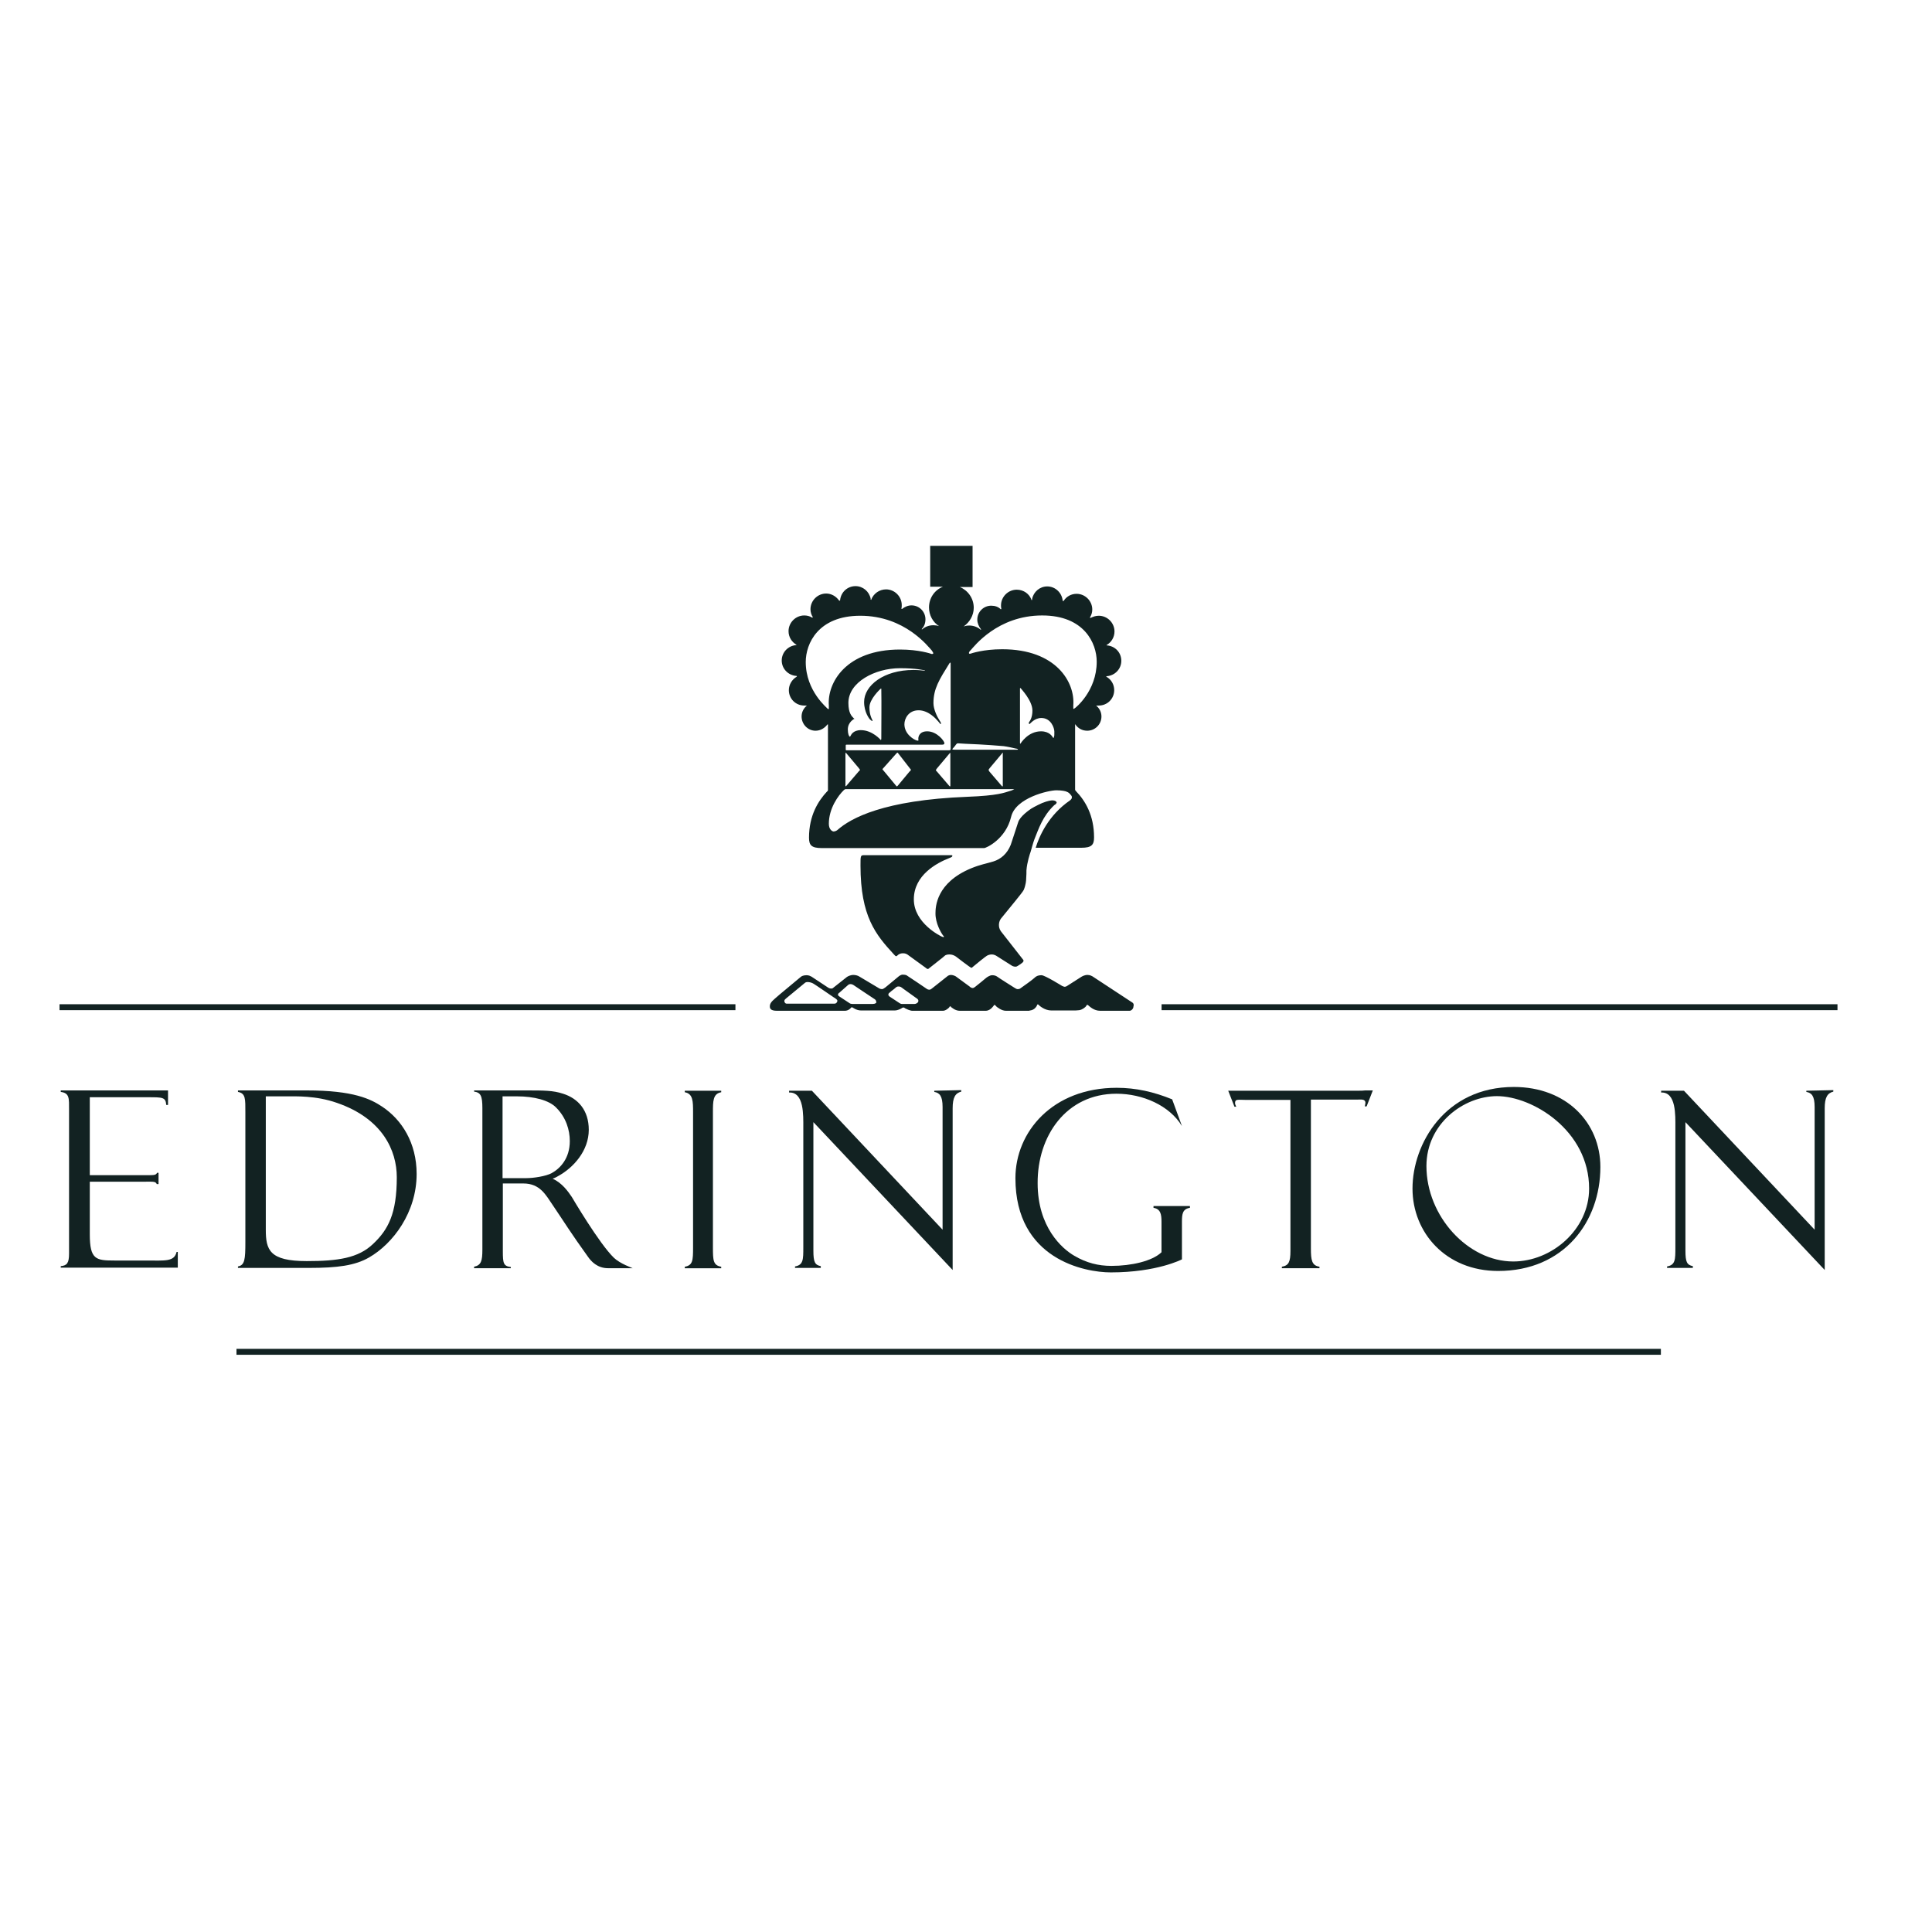 <svg width="100" height="100" viewBox="0 0 100 100" fill="none" xmlns="http://www.w3.org/2000/svg">
<path d="M38.066 51.979H3.081V52.286H38.066V51.979Z" fill="#122222"/>
<path d="M95.108 51.979H60.123V52.286H95.108V51.979Z" fill="#122222"/>
<path d="M85.967 69.816H12.24V70.123H85.967V69.816Z" fill="#122222"/>
<path d="M78.356 56.261C74.798 56.261 73.111 59.205 73.111 61.521C73.111 63.791 74.829 65.785 77.543 65.785C80.948 65.785 82.835 63.239 82.835 60.402C82.835 58.116 81.086 56.261 78.356 56.261ZM78.326 65.294C75.979 65.294 73.832 62.948 73.832 60.356C73.832 58.162 75.764 56.736 77.482 56.736C79.323 56.736 82.252 58.515 82.252 61.521C82.252 63.638 80.32 65.294 78.326 65.294Z" fill="#122222"/>
<path d="M7.546 65.244H5.921C4.97 65.244 4.648 65.198 4.648 63.894V61.164H7.531C7.945 61.164 8.052 61.148 8.114 61.287H8.206V60.704H8.129C8.068 60.842 7.945 60.826 7.454 60.826H4.648V56.793H7.669C8.421 56.793 8.574 56.793 8.605 57.191H8.697V56.44H3.144V56.517C3.605 56.578 3.574 56.854 3.574 57.452V64.876C3.574 65.382 3.467 65.504 3.144 65.535V65.612H9.203V64.799H9.141C9.019 65.32 8.543 65.244 7.546 65.244Z" fill="#122222"/>
<path d="M19.786 57.283C19.188 56.885 18.298 56.44 15.89 56.44H12.317V56.517C12.716 56.593 12.7 56.869 12.7 57.59V64.292C12.7 65.182 12.669 65.489 12.317 65.55V65.627H15.998C17.47 65.627 18.375 65.504 19.096 65.09C20.354 64.369 21.565 62.743 21.565 60.765C21.565 59.155 20.798 57.958 19.786 57.283ZM19.311 64.385C18.544 65.121 17.485 65.274 15.875 65.274C13.943 65.274 13.758 64.691 13.758 63.648V56.747H14.801C15.292 56.747 16.351 56.701 17.439 57.084C19.801 57.897 20.538 59.553 20.538 60.934C20.538 62.82 20.093 63.648 19.311 64.385Z" fill="#122222"/>
<path d="M31.778 65.105C31.012 64.369 29.6 61.961 29.6 61.961C29.416 61.685 29.094 61.225 28.604 61.01C28.772 60.949 28.864 60.888 28.864 60.888C29.692 60.443 30.475 59.553 30.475 58.48C30.475 57.468 29.922 56.854 29.14 56.609C28.619 56.44 28.174 56.44 27.192 56.44H24.539V56.501C24.877 56.547 24.968 56.716 24.968 57.36V64.676C24.968 65.259 24.907 65.489 24.539 65.565V65.642H26.441V65.581C26.058 65.535 26.027 65.381 26.027 64.768V61.256H27.085C27.959 61.256 28.251 61.854 28.619 62.391C29.14 63.157 29.554 63.832 30.429 65.044C30.597 65.289 30.919 65.642 31.472 65.642H32.745C32.729 65.627 32.1 65.412 31.778 65.105ZM26.012 60.964V56.747H26.763C27.637 56.747 28.419 56.946 28.788 57.33C29.294 57.836 29.493 58.48 29.493 59.063C29.493 59.952 29.002 60.474 28.558 60.719C28.251 60.888 27.591 60.98 27.254 60.98H26.012V60.964Z" fill="#122222"/>
<path d="M70.336 56.455H64.232C64.125 56.455 64.033 56.455 63.956 56.455H63.572L63.895 57.283H63.987C63.941 57.191 63.925 57.13 63.925 57.099C63.925 56.869 64.079 56.931 64.493 56.931H66.793V64.752C66.793 65.32 66.701 65.504 66.349 65.565V65.642H68.296V65.565C67.898 65.504 67.852 65.228 67.852 64.615V56.915H70.244C70.428 56.915 70.674 56.869 70.674 57.084C70.674 57.115 70.659 57.176 70.643 57.268H70.735L71.057 56.44H70.659C70.551 56.455 70.444 56.455 70.336 56.455Z" fill="#122222"/>
<path d="M36.395 56.457H35.444V56.534C35.873 56.61 35.873 57.009 35.873 57.577V64.571C35.873 65.245 35.858 65.491 35.444 65.567V65.644H37.33V65.567C36.916 65.491 36.901 65.245 36.901 64.571V57.577C36.901 56.994 36.901 56.61 37.33 56.534V56.457" fill="#122222"/>
<path d="M48.358 56.456V56.517C48.635 56.563 48.788 56.732 48.788 57.3V63.649L42.024 56.456H40.843V56.548C41.625 56.517 41.579 57.729 41.579 58.358V64.569C41.579 65.198 41.579 65.474 41.15 65.551V65.628H42.484V65.536C42.178 65.474 42.101 65.321 42.101 64.738V58.082L49.309 65.735V57.361C49.309 56.809 49.447 56.579 49.754 56.502V56.425" fill="#122222"/>
<path d="M93.496 56.456V56.517C93.772 56.563 93.925 56.732 93.925 57.3V63.649L87.162 56.456H85.981V56.548C86.763 56.517 86.717 57.729 86.717 58.358V64.569C86.717 65.198 86.717 65.474 86.287 65.551V65.628H87.622V65.536C87.315 65.474 87.238 65.321 87.238 64.738V58.082L94.447 65.735V57.361C94.447 56.809 94.585 56.579 94.892 56.502V56.425" fill="#122222"/>
<path d="M57.496 65.859C56.147 65.859 52.558 65.184 52.558 60.982C52.558 58.589 54.475 56.304 57.803 56.304C58.8 56.304 59.736 56.519 60.671 56.902L61.177 58.283C60.533 57.224 59.153 56.611 57.788 56.611C55.18 56.611 53.693 58.804 53.708 61.243C53.708 63.513 54.966 64.632 55.61 65.001C56.239 65.369 56.852 65.522 57.527 65.522C58.555 65.522 59.644 65.276 60.119 64.816V63.237C60.119 62.853 60.073 62.577 59.705 62.516V62.424H61.591V62.516C61.208 62.577 61.177 62.838 61.177 63.237V65.184C61.177 65.184 59.889 65.859 57.496 65.859Z" fill="#122222"/>
<path fill-rule="evenodd" clip-rule="evenodd" d="M57.288 35C57.702 34.969 58.039 34.632 58.039 34.203C58.039 33.773 57.717 33.436 57.288 33.405C57.272 33.405 57.272 33.39 57.272 33.39C57.518 33.252 57.686 32.991 57.686 32.684C57.686 32.239 57.318 31.871 56.873 31.871C56.72 31.871 56.582 31.917 56.459 31.979C56.444 31.979 56.444 31.979 56.429 31.979L56.413 31.963C56.49 31.841 56.536 31.703 56.536 31.549C56.536 31.104 56.168 30.736 55.723 30.736C55.447 30.736 55.202 30.874 55.064 31.089C55.048 31.104 55.033 31.12 55.018 31.105C55.002 31.105 55.002 31.089 55.002 31.074C54.956 30.675 54.619 30.353 54.205 30.353C53.821 30.353 53.499 30.629 53.423 30.997C53.423 30.997 53.423 30.997 53.423 31.012C53.423 31.028 53.423 31.028 53.423 31.043C53.423 31.058 53.407 31.058 53.407 31.058H53.392C53.285 30.736 52.978 30.522 52.625 30.522C52.18 30.522 51.812 30.89 51.812 31.334C51.812 31.396 51.812 31.442 51.828 31.503C51.828 31.519 51.828 31.519 51.812 31.534H51.797C51.674 31.411 51.505 31.35 51.306 31.35C50.907 31.35 50.585 31.672 50.585 32.071C50.585 32.255 50.662 32.423 50.769 32.562C50.785 32.577 50.785 32.592 50.769 32.592H50.754C50.6 32.454 50.386 32.377 50.171 32.377C50.064 32.377 49.972 32.393 49.88 32.423C50.186 32.209 50.401 31.856 50.401 31.457C50.401 30.966 50.094 30.552 49.68 30.384H50.34V28.252H48.147V30.368H48.806C48.377 30.537 48.085 30.951 48.085 31.442C48.085 31.841 48.285 32.209 48.607 32.408C48.515 32.377 48.407 32.362 48.315 32.362C48.085 32.362 47.886 32.439 47.732 32.577H47.717C47.702 32.562 47.717 32.562 47.717 32.546C47.84 32.423 47.901 32.255 47.901 32.055C47.901 31.657 47.579 31.334 47.18 31.334C46.996 31.334 46.828 31.411 46.69 31.519C46.69 31.519 46.69 31.519 46.674 31.519C46.659 31.519 46.659 31.503 46.659 31.488C46.674 31.442 46.674 31.381 46.674 31.319C46.674 30.874 46.306 30.506 45.861 30.506C45.508 30.506 45.202 30.736 45.094 31.043C45.094 31.043 45.079 31.058 45.079 31.043C45.064 31.043 45.064 31.028 45.064 31.028C45.064 31.012 45.064 31.012 45.064 30.997C45.064 30.997 45.064 30.997 45.064 30.982C44.987 30.614 44.665 30.338 44.282 30.338C43.867 30.338 43.53 30.644 43.484 31.058C43.484 31.074 43.484 31.089 43.469 31.089C43.453 31.104 43.438 31.074 43.423 31.074C43.269 30.859 43.024 30.721 42.763 30.721C42.318 30.721 41.95 31.089 41.95 31.534C41.95 31.687 41.996 31.825 42.073 31.948C42.073 31.948 42.073 31.963 42.058 31.963C42.042 31.963 42.042 31.963 42.027 31.963C41.904 31.887 41.766 31.856 41.628 31.856C41.183 31.856 40.815 32.224 40.815 32.669C40.815 32.976 40.984 33.236 41.229 33.374L41.214 33.39C40.8 33.42 40.462 33.758 40.462 34.187C40.462 34.617 40.8 34.954 41.214 34.985C41.229 34.985 41.245 34.985 41.245 35C41.245 35.016 41.245 35.016 41.229 35.031C40.999 35.169 40.831 35.43 40.831 35.721C40.831 36.166 41.183 36.519 41.628 36.519C41.674 36.519 41.72 36.519 41.751 36.519C41.751 36.519 41.751 36.519 41.766 36.519C41.597 36.657 41.49 36.856 41.49 37.086C41.49 37.485 41.812 37.822 42.211 37.822C42.472 37.822 42.686 37.684 42.825 37.5C42.825 37.5 42.84 37.485 42.855 37.5C42.855 37.516 42.855 37.531 42.855 37.531V40.89C42.855 40.92 42.84 40.951 42.809 40.966C42.349 41.457 41.874 42.209 41.874 43.359C41.874 43.742 41.996 43.896 42.533 43.896C42.533 43.896 44.005 43.896 44.88 43.896H50.938C51.045 43.896 52.057 43.436 52.334 42.285C52.564 41.288 54.282 40.905 54.68 40.905C54.956 40.905 55.171 40.951 55.217 40.982C55.294 41.012 55.34 41.043 55.416 41.135C55.447 41.166 55.478 41.212 55.478 41.242C55.478 41.258 55.478 41.273 55.478 41.288C55.478 41.35 55.401 41.411 55.386 41.426C54.266 42.193 53.791 43.282 53.607 43.88C54.481 43.88 55.969 43.88 55.969 43.88C56.505 43.88 56.628 43.727 56.628 43.344C56.628 42.193 56.168 41.442 55.693 40.951C55.677 40.92 55.647 40.905 55.647 40.874V37.516V37.485C55.662 37.485 55.662 37.5 55.662 37.5C55.8 37.7 56.015 37.822 56.275 37.822C56.674 37.822 57.011 37.5 57.011 37.086C57.011 36.856 56.904 36.657 56.735 36.519C56.735 36.519 56.735 36.519 56.751 36.519C56.781 36.519 56.828 36.519 56.873 36.519C57.318 36.519 57.671 36.166 57.671 35.721C57.671 35.43 57.518 35.169 57.272 35.031C57.257 35.016 57.257 35.016 57.257 35C57.272 35 57.272 35.016 57.288 35ZM49.128 34.356C49.128 34.356 49.159 34.295 49.19 34.295C49.205 34.31 49.205 34.325 49.205 34.356C49.205 34.509 49.205 34.693 49.205 34.862V38.758C49.205 38.773 49.205 38.804 49.19 38.819C49.159 38.834 49.144 38.834 49.113 38.834H43.821C43.775 38.834 43.775 38.819 43.775 38.788V38.589C43.775 38.558 43.775 38.543 43.837 38.543H48.775C48.852 38.543 48.883 38.512 48.883 38.466C48.883 38.359 48.499 37.853 47.993 37.853C47.579 37.853 47.533 38.144 47.533 38.221C47.533 38.236 47.533 38.252 47.533 38.267C47.533 38.282 47.548 38.313 47.533 38.328C47.518 38.344 47.472 38.328 47.456 38.328C47.288 38.282 46.812 37.991 46.812 37.485C46.812 37.193 47.027 36.764 47.548 36.764C48.07 36.764 48.469 37.239 48.484 37.255C48.499 37.27 48.653 37.439 48.653 37.454C48.653 37.454 48.683 37.485 48.699 37.469C48.714 37.454 48.714 37.439 48.699 37.423C48.699 37.408 48.683 37.362 48.637 37.301C48.515 37.117 48.315 36.718 48.315 36.396C48.315 35.644 48.622 35.169 49.128 34.356ZM49.19 39.034V40.69C49.19 40.721 49.159 40.69 49.144 40.69L48.499 39.939C48.484 39.923 48.438 39.877 48.438 39.862C48.438 39.847 48.484 39.801 48.499 39.77L49.144 39.003C49.159 38.988 49.174 38.972 49.174 38.972C49.19 38.957 49.19 38.957 49.19 39.034ZM47.15 39.847C47.15 39.862 47.104 39.923 47.073 39.939L46.475 40.66C46.444 40.69 46.429 40.721 46.398 40.69L45.723 39.877C45.708 39.862 45.677 39.831 45.677 39.816C45.677 39.801 45.708 39.77 45.723 39.755L46.352 39.049C46.383 39.019 46.398 38.988 46.444 38.957C46.459 38.957 46.475 38.957 46.475 38.972L47.119 39.801C47.134 39.816 47.15 39.831 47.15 39.847ZM43.775 38.957C43.791 38.957 43.806 38.972 43.806 38.988L44.45 39.755C44.466 39.785 44.512 39.831 44.512 39.847C44.512 39.877 44.466 39.908 44.45 39.923L43.806 40.675C43.791 40.69 43.76 40.721 43.76 40.675V39.019C43.775 38.957 43.775 38.957 43.775 38.957ZM44.205 37.193C44.082 37.071 43.913 36.917 43.913 36.38C43.913 35.307 45.294 34.586 46.582 34.586C47.441 34.586 47.824 34.693 47.84 34.693C47.84 34.693 47.87 34.693 47.87 34.709C47.87 34.724 47.824 34.724 47.809 34.709C47.763 34.709 47.579 34.678 47.272 34.678C45.754 34.678 44.726 35.476 44.726 36.334C44.726 36.871 45.002 37.209 45.018 37.224C45.033 37.239 45.125 37.331 45.156 37.316C45.171 37.301 45.156 37.285 45.156 37.27C45.14 37.255 45.14 37.239 45.125 37.209C45.125 37.209 45.002 36.994 45.002 36.611C45.002 36.181 45.554 35.675 45.57 35.66C45.57 35.66 45.6 35.629 45.616 35.644C45.631 36.503 45.616 37.362 45.616 38.221C45.616 38.252 45.616 38.267 45.6 38.298C45.6 38.313 45.585 38.298 45.585 38.298C45.585 38.298 45.156 37.792 44.558 37.792C44.144 37.792 44.051 38.052 44.036 38.068C44.021 38.098 44.005 38.129 43.99 38.129C43.944 38.129 43.883 37.976 43.883 37.761C43.883 37.362 44.22 37.209 44.236 37.193C44.266 37.239 44.236 37.209 44.205 37.193ZM41.705 34.264C41.705 33.313 42.349 31.871 44.527 31.871C46.843 31.871 48.054 33.482 48.239 33.681C48.239 33.697 48.254 33.697 48.254 33.712C48.285 33.742 48.315 33.804 48.3 33.834C48.285 33.85 48.254 33.85 48.223 33.85C48.177 33.834 47.564 33.62 46.582 33.62C43.791 33.62 42.809 35.338 42.901 36.519C42.901 36.58 42.901 36.626 42.901 36.687C42.901 36.733 42.855 36.687 42.825 36.672C42.84 36.657 41.705 35.782 41.705 34.264ZM52.288 40.936C51.981 41.028 51.674 41.181 50.064 41.242C45.739 41.411 44.036 42.347 43.346 42.96C43.331 42.976 43.239 43.037 43.147 43.037C43.085 43.037 42.901 42.945 42.901 42.638C42.901 41.841 43.392 41.166 43.683 40.89C43.714 40.859 43.745 40.844 43.791 40.844H52.472C52.487 40.844 52.502 40.844 52.502 40.844C52.487 40.859 52.364 40.92 52.288 40.936ZM51.168 39.847C51.168 39.831 51.214 39.785 51.229 39.755L51.873 38.988C51.889 38.972 51.904 38.957 51.904 38.957C51.919 38.957 51.904 38.957 51.904 39.034V40.69C51.904 40.721 51.873 40.69 51.858 40.69L51.214 39.939C51.214 39.923 51.168 39.877 51.168 39.847ZM52.656 38.804C52.64 38.804 52.61 38.804 52.594 38.804H49.404C49.373 38.804 49.312 38.804 49.297 38.788C49.282 38.773 49.328 38.727 49.343 38.712C49.373 38.681 49.465 38.574 49.465 38.558C49.496 38.528 49.511 38.497 49.542 38.482C49.588 38.466 49.65 38.482 49.711 38.482C49.772 38.482 49.941 38.497 49.956 38.497C50.048 38.497 51.091 38.543 51.95 38.62C52.088 38.635 52.518 38.727 52.564 38.742C52.579 38.742 52.686 38.758 52.686 38.788C52.702 38.804 52.671 38.804 52.656 38.804ZM54.557 38.114C54.557 38.144 54.557 38.19 54.527 38.19C54.511 38.19 54.481 38.16 54.481 38.144C54.465 38.129 54.328 37.853 53.883 37.853C53.208 37.853 52.84 38.466 52.824 38.482L52.809 38.497C52.794 38.497 52.794 38.451 52.794 38.436V35.629C52.794 35.614 52.809 35.614 52.824 35.614C52.84 35.644 53.438 36.258 53.438 36.779C53.438 37.147 53.3 37.331 53.285 37.347C53.269 37.362 53.239 37.408 53.254 37.454C53.269 37.469 53.285 37.485 53.3 37.469C53.331 37.454 53.545 37.163 53.898 37.163C54.404 37.163 54.573 37.684 54.573 37.868C54.573 38.068 54.573 38.083 54.557 38.114ZM55.631 36.657C55.616 36.672 55.554 36.718 55.554 36.672C55.554 36.611 55.554 36.565 55.554 36.503C55.647 35.322 54.68 33.605 51.873 33.605C50.892 33.605 50.278 33.819 50.232 33.834C50.202 33.834 50.171 33.85 50.156 33.819C50.14 33.788 50.171 33.727 50.202 33.697C50.202 33.681 50.217 33.681 50.232 33.666C50.416 33.466 51.628 31.856 53.944 31.856C56.122 31.856 56.766 33.298 56.766 34.249C56.766 35.782 55.647 36.657 55.631 36.657Z" fill="#122222"/>
<path fill-rule="evenodd" clip-rule="evenodd" d="M54.693 41.534C54.693 41.504 54.632 41.427 54.463 41.427C54.417 41.427 54.248 41.442 53.941 41.565C53.926 41.565 53.543 41.749 53.374 41.856C53.282 41.918 52.791 42.255 52.699 42.562C52.607 42.869 52.346 43.62 52.316 43.727C52.132 44.188 51.809 44.464 51.426 44.586C51.027 44.709 50.767 44.74 50.276 44.939C48.451 45.691 48.42 46.948 48.42 47.286C48.42 47.792 48.711 48.283 48.803 48.405C48.819 48.436 48.88 48.467 48.849 48.498C48.834 48.513 48.803 48.498 48.757 48.482C48.711 48.467 47.3 47.792 47.3 46.55C47.3 45.292 48.497 44.663 49.125 44.418C49.294 44.356 49.294 44.326 49.294 44.295C49.294 44.264 49.264 44.264 49.248 44.264C49.218 44.264 44.877 44.264 44.724 44.264C44.539 44.264 44.539 44.295 44.539 44.801C44.539 47.439 45.337 48.39 46.257 49.387C46.288 49.418 46.349 49.494 46.38 49.494C46.411 49.494 46.441 49.464 46.457 49.448C46.503 49.402 46.595 49.341 46.733 49.341C46.871 49.341 46.932 49.387 46.963 49.402C46.963 49.402 47.898 50.077 47.914 50.093C47.944 50.123 47.99 50.154 48.021 50.154C48.052 50.154 48.067 50.139 48.083 50.123C48.113 50.093 48.911 49.479 48.926 49.448C48.957 49.433 49.018 49.402 49.141 49.402C49.279 49.402 49.386 49.448 49.478 49.51C49.478 49.51 50.23 50.093 50.276 50.093C50.306 50.093 50.322 50.077 50.352 50.047C50.475 49.939 51.027 49.494 51.089 49.464C51.119 49.448 51.211 49.402 51.334 49.402C51.441 49.402 51.533 49.448 51.58 49.479C51.58 49.479 52.346 49.97 52.377 49.985C52.423 50.016 52.53 50.047 52.607 50.031C52.668 50.016 52.898 49.847 52.914 49.832C52.96 49.786 53.006 49.74 52.96 49.678C52.96 49.678 52.224 48.743 51.809 48.206C51.641 47.976 51.702 47.685 51.809 47.547C52.239 47.01 52.929 46.197 52.99 46.059C53.098 45.798 53.113 45.568 53.113 45.507C53.129 45.338 53.129 45.108 53.129 45.047C53.159 44.632 53.313 44.172 53.343 44.096C53.359 44.05 53.481 43.59 53.543 43.436C53.757 42.915 53.957 42.255 54.57 41.672C54.632 41.642 54.693 41.58 54.693 41.534Z" fill="#122222"/>
<path fill-rule="evenodd" clip-rule="evenodd" d="M58.558 51.857C58.435 51.781 56.549 50.538 56.549 50.538C56.518 50.523 56.426 50.462 56.288 50.462C56.135 50.462 56.012 50.538 55.981 50.554L55.261 51.014C55.215 51.044 55.169 51.075 55.107 51.075C55.061 51.075 55.015 51.044 54.969 51.029C54.969 51.029 54.08 50.477 53.911 50.477C53.696 50.477 53.604 50.554 53.543 50.615C53.466 50.692 52.96 51.06 52.822 51.152C52.791 51.183 52.73 51.198 52.669 51.198C52.623 51.198 52.546 51.152 52.5 51.121C52.5 51.121 51.672 50.6 51.595 50.538C51.518 50.492 51.442 50.477 51.35 50.477C51.227 50.477 51.058 50.6 51.043 50.615C51.028 50.63 50.506 51.06 50.46 51.09C50.414 51.121 50.368 51.152 50.322 51.137C50.291 51.137 50.245 51.106 50.215 51.09C50.199 51.075 50.184 51.06 50.184 51.06L49.494 50.554C49.463 50.523 49.325 50.462 49.218 50.462C49.141 50.462 49.064 50.508 49.064 50.508L48.252 51.152C48.252 51.152 48.206 51.183 48.19 51.198C48.129 51.244 48.052 51.229 47.991 51.198C47.991 51.198 46.978 50.508 46.917 50.477C46.886 50.462 46.81 50.446 46.718 50.446C46.641 50.446 46.534 50.523 46.534 50.523L45.905 51.044C45.905 51.044 45.752 51.183 45.66 51.198C45.598 51.198 45.568 51.183 45.522 51.167L44.494 50.554C44.402 50.492 44.279 50.462 44.156 50.462C44.049 50.462 43.896 50.523 43.834 50.569C43.773 50.615 43.098 51.152 43.098 51.152C43.068 51.167 43.052 51.167 43.022 51.167C42.945 51.167 42.899 51.137 42.868 51.121C42.868 51.121 42.055 50.584 42.009 50.554C41.948 50.523 41.871 50.477 41.748 50.477C41.595 50.477 41.488 50.523 41.442 50.569C41.396 50.615 40.215 51.581 40.107 51.689C39.908 51.857 39.847 51.965 39.847 52.087C39.847 52.179 39.862 52.318 40.215 52.318H43.727C43.896 52.318 44.003 52.21 44.018 52.195C44.018 52.195 44.064 52.133 44.095 52.133C44.126 52.133 44.31 52.302 44.571 52.302H46.212C46.273 52.302 46.38 52.302 46.426 52.287C46.564 52.256 46.687 52.179 46.702 52.164C46.779 52.133 46.794 52.149 46.856 52.195C46.886 52.21 47.101 52.318 47.224 52.318H48.804C48.942 52.318 49.08 52.195 49.126 52.149C49.141 52.118 49.156 52.087 49.187 52.087C49.202 52.087 49.218 52.087 49.218 52.118C49.248 52.133 49.432 52.318 49.678 52.318H51.012C51.304 52.318 51.442 52.011 51.472 52.011C51.503 52.011 51.549 52.072 51.595 52.118C51.61 52.118 51.825 52.318 52.07 52.318H53.221C53.251 52.318 53.282 52.318 53.313 52.302C53.343 52.302 53.374 52.287 53.389 52.287C53.512 52.256 53.589 52.179 53.65 52.087C53.666 52.072 53.681 52.011 53.681 52.011C53.696 51.995 53.712 51.995 53.712 51.98C53.727 51.98 53.758 52.011 53.773 52.026C53.788 52.041 54.064 52.302 54.417 52.302C54.448 52.302 55.445 52.302 55.506 52.302C55.629 52.302 55.751 52.302 55.859 52.287C56.043 52.256 56.166 52.133 56.196 52.103C56.212 52.087 56.227 52.072 56.227 52.057C56.242 52.026 56.258 52.011 56.273 52.011C56.288 52.011 56.303 52.011 56.334 52.041C56.395 52.087 56.61 52.318 56.948 52.318H58.466C58.558 52.318 58.666 52.21 58.666 52.103C58.712 51.949 58.635 51.903 58.558 51.857ZM43.282 51.919C43.267 51.934 43.236 51.949 43.175 51.949H40.736H40.721C40.706 51.949 40.675 51.949 40.644 51.919C40.598 51.873 40.583 51.811 40.614 51.75L40.629 51.735C40.644 51.719 40.66 51.704 40.675 51.689C40.69 51.673 41.534 50.983 41.641 50.891C41.672 50.861 41.718 50.83 41.794 50.83C41.902 50.83 42.025 50.861 42.117 50.922C42.132 50.922 43.16 51.627 43.16 51.627L43.19 51.643C43.252 51.689 43.344 51.735 43.344 51.811C43.328 51.873 43.298 51.903 43.282 51.919ZM45.169 51.965H44.11C44.064 51.965 44.049 51.949 44.018 51.949L43.988 51.934L43.451 51.581C43.42 51.551 43.374 51.535 43.374 51.489C43.374 51.428 43.42 51.397 43.466 51.367C43.482 51.351 43.482 51.351 43.497 51.336L43.88 50.998C43.911 50.968 43.957 50.937 44.018 50.937C44.095 50.937 44.141 50.968 44.172 50.983C44.187 50.998 45.276 51.719 45.276 51.719C45.322 51.75 45.353 51.796 45.353 51.857C45.383 51.903 45.307 51.965 45.169 51.965ZM47.515 51.873C47.469 51.934 47.393 51.965 47.331 51.965H46.672C46.641 51.965 46.61 51.949 46.58 51.934L46.043 51.581L46.028 51.566C45.997 51.535 45.982 51.52 45.982 51.489C45.982 51.428 46.012 51.397 46.043 51.382C46.104 51.321 46.166 51.275 46.227 51.229L46.288 51.183L46.304 51.167C46.334 51.137 46.365 51.121 46.396 51.09C46.411 51.075 46.442 51.075 46.472 51.06C46.488 51.06 46.503 51.06 46.518 51.06C46.61 51.06 46.656 51.106 46.702 51.137L46.718 51.152L47.423 51.658C47.454 51.673 47.469 51.689 47.485 51.704C47.546 51.75 47.546 51.827 47.515 51.873Z" fill="#122222"/>
</svg>
